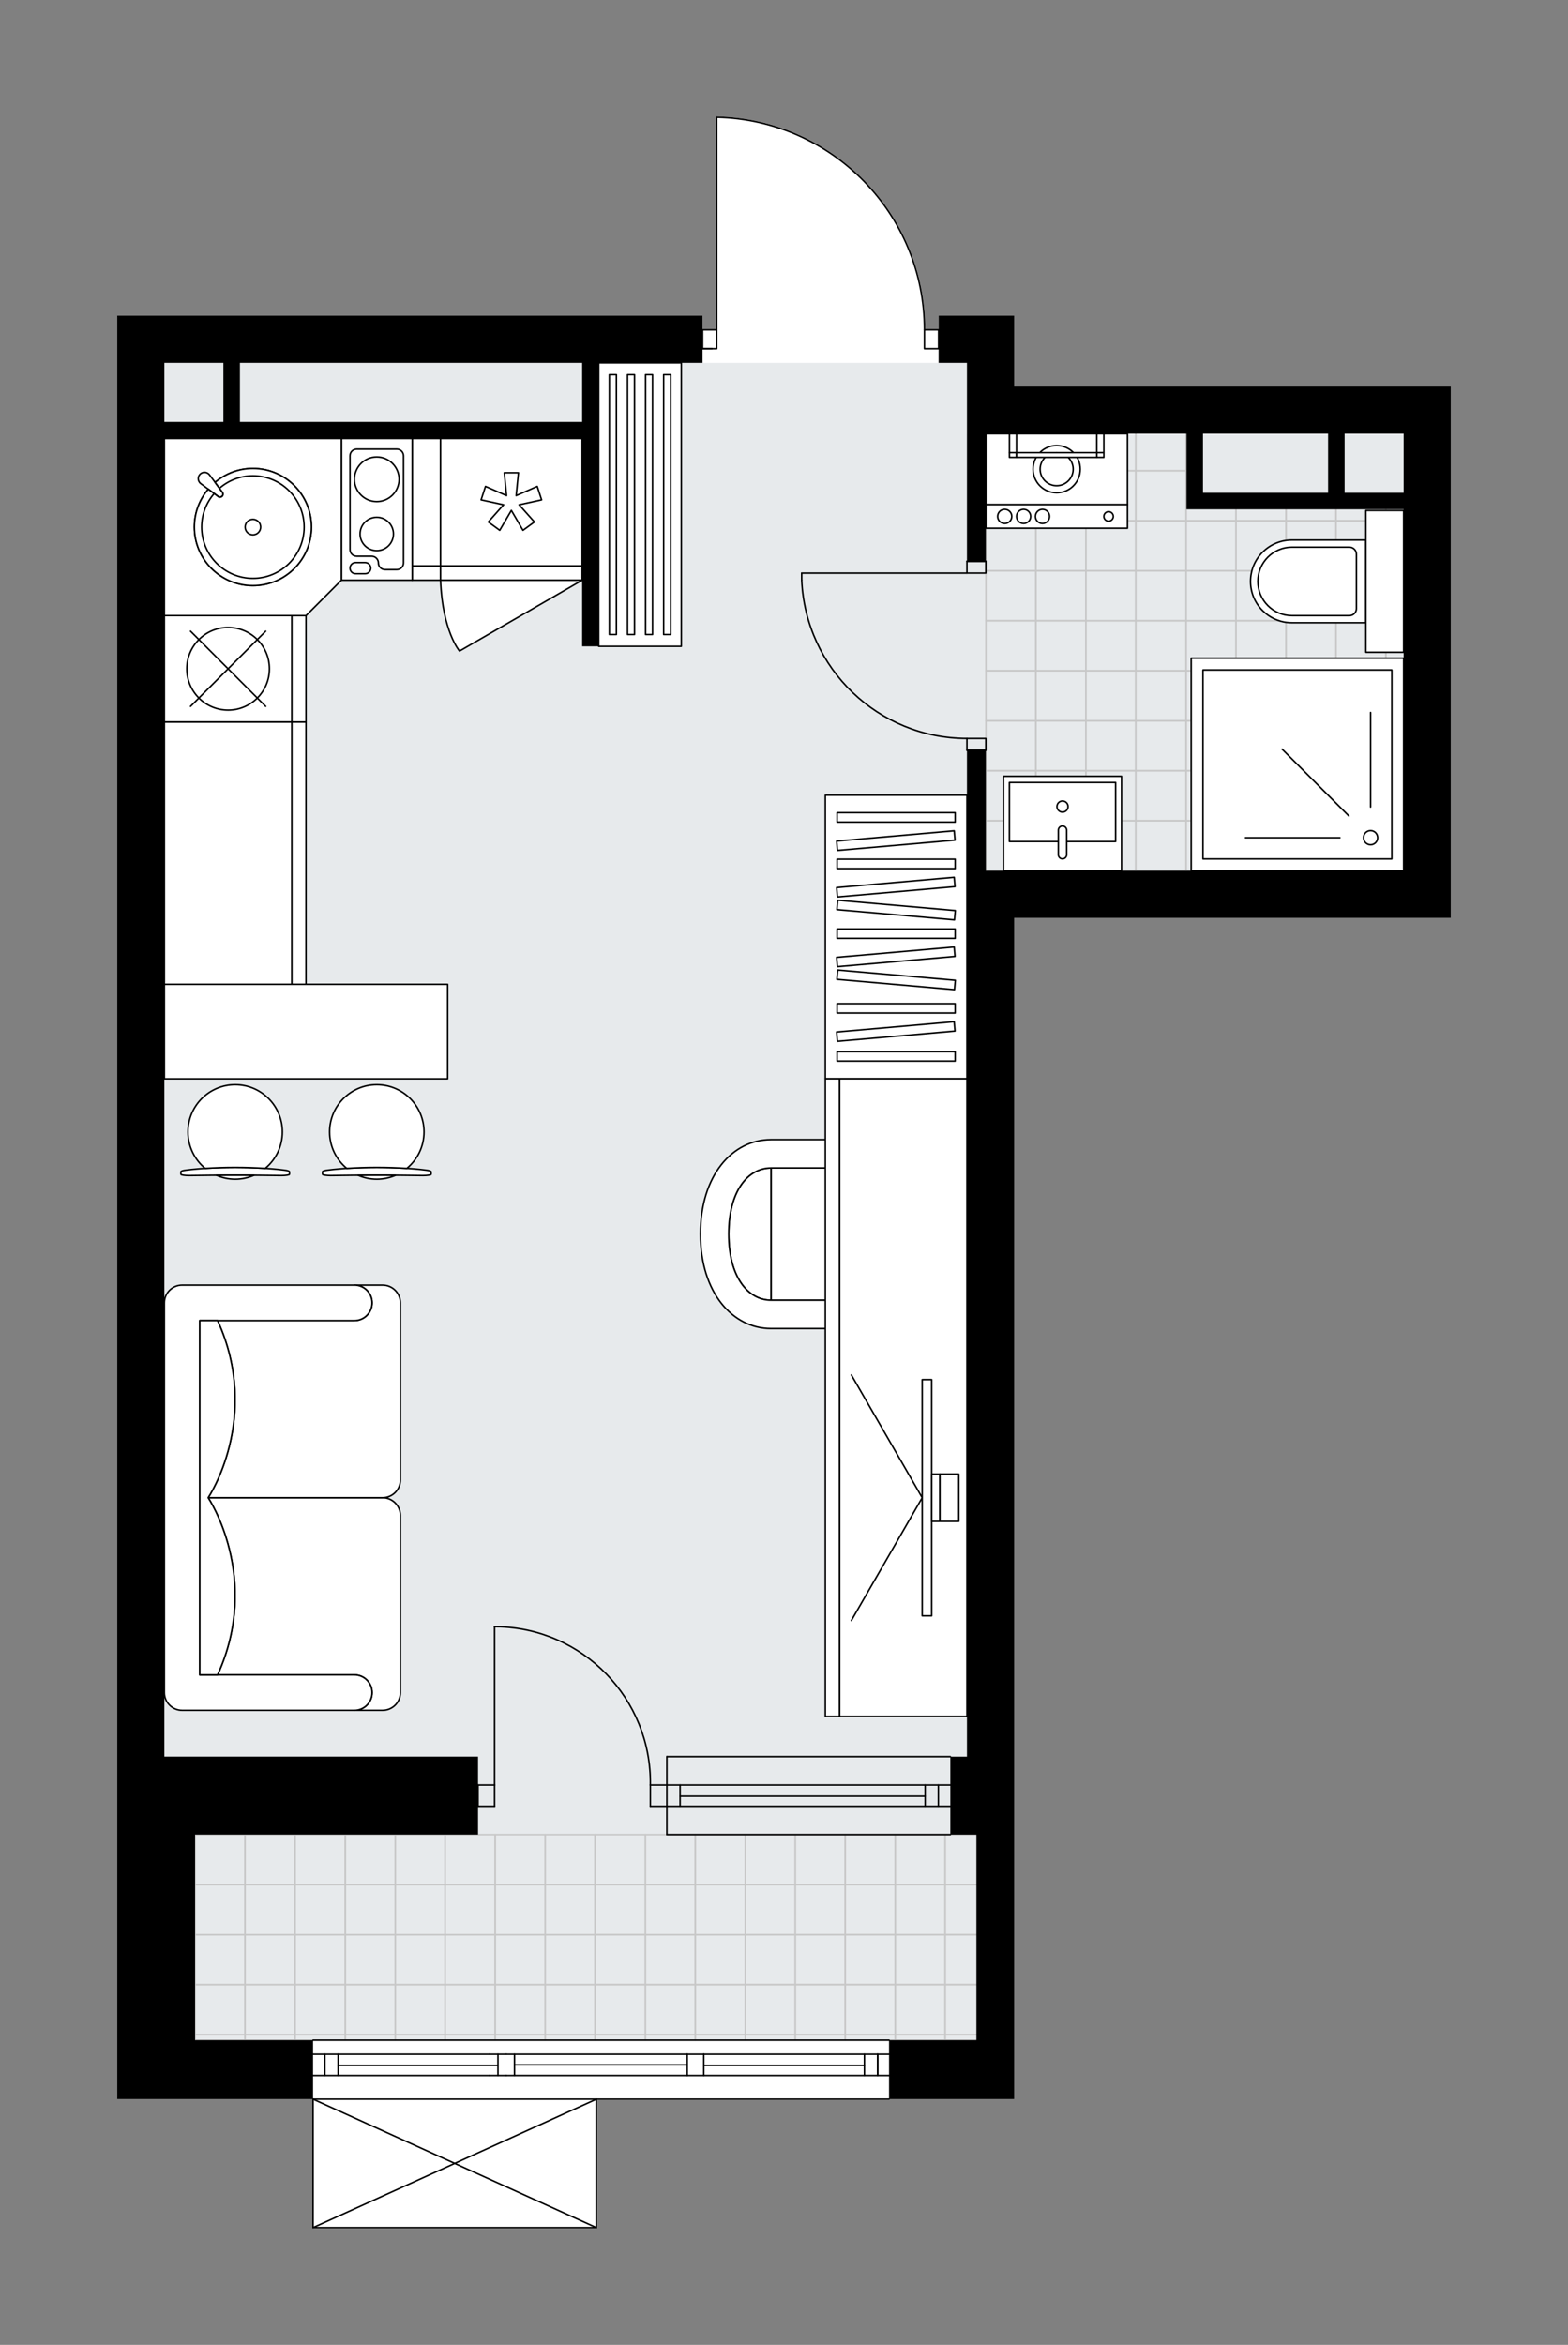 <svg xmlns="http://www.w3.org/2000/svg" height="2000px" id="Layer_1" style="enable-background:new 0 0 1338.4 2000;" version="1.1" viewBox="0 0 1338.4 2000" width="1338.4px" x="0px" y="0px" xml:space="preserve">
<rect x="0" y="0" width="1338.4" height="2000" fill="#808080" stroke="none"/>
<style type="text/css">
	.st0{fill:#FFFFFF;}
	.st1{fill:#E7EAEC;}
	.st2{fill:none;stroke:#C8C8C8;stroke-width:1.3;stroke-linecap:round;stroke-linejoin:round;stroke-miterlimit:10;}
	.st3{fill:none;stroke:#000000;stroke-width:1.3;stroke-linecap:round;stroke-linejoin:round;stroke-miterlimit:10;}
	.st4{fill:#FFFFFF;stroke:#000000;stroke-width:1.3;stroke-linecap:round;stroke-linejoin:round;stroke-miterlimit:10;}
	.st5{fill:none;stroke:#000000;stroke-width:1.3;stroke-linecap:round;stroke-linejoin:round;}
	.st6{fill:none;stroke:#000000;stroke-width:1.3;stroke-linecap:round;stroke-linejoin:round;stroke-dasharray:10.075,10.075;}
	.st7{fill:none;stroke:#000000;stroke-width:1.3;stroke-linecap:round;stroke-linejoin:round;stroke-dasharray:10.044,10.044;}
	.st8{fill:none;stroke:#000000;stroke-width:1.3;stroke-linecap:round;stroke-linejoin:round;stroke-dasharray:8.934,8.934;}
	.st9{font-family: 'Arial-BoldMT','Arial'; font-weight:bold;}
	.st10{font-size:105.605px;}
	.st11{font-size:89.358px;}
	.st12{font-family: 'ArialMT','Arial';}
	.st13{font-size:40px;}
</style>
<path class="st0" d="M1238.4,329.65V783h-40.3H865.65v715.28  v66.49v175.29v50.37H759.51v0c0,0.36-0.29,0.65-0.65,0.65H509.67V1900c0,0,0,0.01,0,0.01c0,0.04-0.01,0.07-0.02,0.11  c-0.01,0.05-0.01,0.1-0.03,0.15c0,0,0,0,0,0.01c0,0.01-0.01,0.01-0.01,0.01c-0.05,0.09-0.12,0.17-0.2,0.23  c-0.02,0.02-0.04,0.03-0.07,0.05c-0.09,0.05-0.19,0.09-0.31,0.09c0,0,0,0-0.01,0c0,0,0,0,0,0H267.24c0,0,0,0,0,0c0,0,0,0-0.01,0  c-0.11,0-0.21-0.04-0.31-0.09c-0.02-0.01-0.04-0.03-0.07-0.05c-0.08-0.06-0.16-0.14-0.2-0.23c0-0.01-0.01-0.01-0.01-0.01  c0,0,0,0,0-0.01c-0.02-0.05-0.02-0.1-0.03-0.15c-0.01-0.04-0.02-0.07-0.02-0.11c0,0,0-0.01,0-0.01v-109.57l0,0H166.49H100v-90.67  v-201.49V269.2h40.3h459.39v11.44c0,0,0,0,0,0h11.44V100c0,0,0-0.01,0-0.01c0,0,0,0,0,0c0-0.02,0.01-0.04,0.01-0.06  c0.04-0.32,0.3-0.57,0.64-0.57c0,0,0,0,0.01,0s0,0,0.01,0c47.84,1.06,92.61,20.49,126.06,54.7c33.3,34.05,51.71,78.99,51.87,126.6  h11.45V269.2h24.18h40.3v60.45h332.45H1238.4z" id="background" />
<g id="floor">
	<polygon class="st1" points="140.3,309.52 825.36,309.52 825.36,370.34 1198.11,370.34 1198.11,742.71 825.36,742.71    825.36,1564.78 833.42,1564.78 833.42,1740.07 166.5,1740.07 166.5,1599.03 140.3,1599.03  " />
	<g>
		<rect class="st2" height="42.65" width="42.65" x="678.81" y="1564.78" />
		<rect class="st2" height="42.65" width="42.65" x="721.45" y="1564.78" />
		<rect class="st2" height="42.65" width="42.65" x="678.81" y="1607.43" />
		<rect class="st2" height="42.65" width="42.65" x="721.46" y="1607.42" />
		<rect class="st2" height="42.65" width="42.65" x="678.81" y="1650.07" />
		<rect class="st2" height="42.65" width="42.65" x="721.46" y="1650.07" />
		<rect class="st2" height="42.65" width="42.65" x="678.81" y="1692.72" />
		<rect class="st2" height="42.65" width="42.65" x="721.46" y="1692.72" />
		<rect class="st2" height="42.65" width="42.65" x="764.1" y="1564.78" />
		<rect class="st2" height="42.65" width="42.65" x="806.75" y="1564.78" />
		<rect class="st2" height="42.65" width="42.65" x="764.1" y="1607.43" />
		<rect class="st2" height="42.65" width="42.65" x="806.75" y="1607.42" />
		<rect class="st2" height="42.65" width="42.65" x="764.1" y="1650.07" />
		<rect class="st2" height="42.65" width="42.65" x="806.75" y="1650.07" />
		<rect class="st2" height="42.65" width="42.65" x="764.1" y="1692.72" />
		<rect class="st2" height="42.65" width="42.65" x="806.75" y="1692.72" />
		<rect class="st2" height="42.65" width="42.65" x="422.65" y="1564.78" />
		<rect class="st2" height="42.65" width="42.65" x="465.3" y="1564.78" />
		<rect class="st2" height="42.65" width="42.65" x="422.65" y="1607.43" />
		<rect class="st2" height="42.65" width="42.65" x="465.3" y="1607.43" />
		<rect class="st2" height="42.65" width="42.65" x="422.65" y="1650.08" />
		<rect class="st2" height="42.65" width="42.65" x="465.3" y="1650.08" />
		<rect class="st2" height="42.65" width="42.65" x="550.86" y="1564.78" />
		<rect class="st2" height="42.65" width="42.65" x="593.51" y="1564.78" />
		<rect class="st2" height="42.65" width="42.65" x="636.16" y="1564.78" />
		<rect class="st2" height="42.65" width="42.65" x="550.86" y="1607.43" />
		<rect class="st2" height="42.65" width="42.65" x="593.51" y="1607.43" />
		<rect class="st2" height="42.65" width="42.65" x="636.16" y="1607.43" />
		<rect class="st2" height="42.65" width="42.65" x="550.86" y="1650.08" />
		<rect class="st2" height="42.65" width="42.65" x="593.51" y="1650.08" />
		<rect class="st2" height="42.65" width="42.65" x="636.16" y="1650.07" />
		
			<rect class="st2" height="42.65" transform="matrix(-1 2.252771e-05 -2.252771e-05 -1 1058.846 3172.198)" width="42.92" x="507.95" y="1564.78" />
		
			<rect class="st2" height="42.65" transform="matrix(-1 2.252771e-05 -2.252771e-05 -1 1058.849 3257.494)" width="42.92" x="507.95" y="1607.43" />
		
			<rect class="st2" height="42.65" transform="matrix(-1 2.252771e-05 -2.252771e-05 -1 1058.852 3342.79)" width="42.92" x="507.95" y="1650.08" />
		<rect class="st2" height="42.65" width="42.65" x="422.65" y="1692.73" />
		<rect class="st2" height="42.65" width="42.65" x="465.3" y="1692.73" />
		<rect class="st2" height="42.65" width="42.65" x="550.87" y="1692.72" />
		<rect class="st2" height="42.65" width="42.65" x="593.51" y="1692.72" />
		<rect class="st2" height="42.65" width="42.65" x="636.16" y="1692.72" />
		
			<rect class="st2" height="42.65" transform="matrix(-1 2.252771e-05 -2.252771e-05 -1 1058.854 3428.087)" width="42.92" x="507.95" y="1692.73" />
		<rect class="st2" height="42.65" width="42.65" x="166.5" y="1564.79" />
		<rect class="st2" height="42.65" width="42.65" x="209.14" y="1564.79" />
		<rect class="st2" height="42.65" width="42.65" x="166.5" y="1607.44" />
		<rect class="st2" height="42.65" width="42.65" x="209.15" y="1607.44" />
		<rect class="st2" height="42.65" width="42.65" x="166.5" y="1650.08" />
		<rect class="st2" height="42.65" width="42.65" x="209.15" y="1650.08" />
		<rect class="st2" height="42.65" width="42.65" x="294.71" y="1564.79" />
		<rect class="st2" height="42.65" width="42.65" x="337.36" y="1564.78" />
		<rect class="st2" height="42.65" width="42.65" x="380" y="1564.78" />
		<rect class="st2" height="42.65" width="42.65" x="294.71" y="1607.43" />
		<rect class="st2" height="42.65" width="42.65" x="337.36" y="1607.43" />
		<rect class="st2" height="42.65" width="42.65" x="380" y="1607.43" />
		<rect class="st2" height="42.65" width="42.65" x="294.71" y="1650.08" />
		<rect class="st2" height="42.65" width="42.65" x="337.36" y="1650.08" />
		<rect class="st2" height="42.65" width="42.65" x="380.01" y="1650.08" />
		
			<rect class="st2" height="42.65" transform="matrix(-1 2.252771e-05 -2.252771e-05 -1 546.536 3172.214)" width="42.92" x="251.79" y="1564.79" />
		
			<rect class="st2" height="42.65" transform="matrix(-1 2.252771e-05 -2.252771e-05 -1 546.538 3257.51)" width="42.92" x="251.79" y="1607.43" />
		
			<rect class="st2" height="42.65" transform="matrix(-1 2.252771e-05 -2.252771e-05 -1 546.541 3342.806)" width="42.92" x="251.79" y="1650.08" />
		<rect class="st2" height="42.65" width="42.65" x="166.5" y="1692.73" />
		<rect class="st2" height="42.65" width="42.65" x="209.15" y="1692.73" />
		<rect class="st2" height="42.65" width="42.65" x="294.71" y="1692.73" />
		<rect class="st2" height="42.65" width="42.65" x="337.36" y="1692.73" />
		<rect class="st2" height="42.65" width="42.65" x="380.01" y="1692.73" />
		
			<rect class="st2" height="42.65" transform="matrix(-1 2.252771e-05 -2.252771e-05 -1 546.544 3428.103)" width="42.92" x="251.79" y="1692.73" />
		<rect class="st2" height="4.69" width="42.65" x="678.81" y="1735.42" />
		<rect class="st2" height="4.69" width="42.65" x="721.46" y="1735.42" />
		<rect class="st2" height="4.69" width="42.65" x="764.1" y="1735.42" />
		<rect class="st2" height="4.69" width="42.65" x="806.75" y="1735.42" />
		<rect class="st2" height="4.69" width="42.65" x="422.65" y="1735.43" />
		<rect class="st2" height="4.69" width="42.65" x="465.3" y="1735.43" />
		<rect class="st2" height="4.69" width="42.65" x="550.87" y="1735.43" />
		<rect class="st2" height="4.69" width="42.65" x="593.51" y="1735.42" />
		<rect class="st2" height="4.69" width="42.65" x="636.16" y="1735.42" />
		
			<rect class="st2" height="4.69" transform="matrix(-1 1.882799e-05 -1.882799e-05 -1 1058.85 3475.535)" width="42.92" x="507.95" y="1735.43" />
		<rect class="st2" height="4.69" width="42.65" x="166.5" y="1735.43" />
		<rect class="st2" height="4.69" width="42.65" x="209.15" y="1735.43" />
		<rect class="st2" height="4.69" width="42.65" x="294.71" y="1735.43" />
		<rect class="st2" height="4.69" width="42.65" x="337.36" y="1735.43" />
		<rect class="st2" height="4.69" width="42.65" x="380.01" y="1735.43" />
		
			<rect class="st2" height="4.69" transform="matrix(-1 1.882798e-05 -1.882798e-05 -1 546.539 3475.55)" width="42.92" x="251.8" y="1735.43" />
	</g>
	<g>
		
			<rect class="st2" height="42.65" transform="matrix(-1 -2.376794e-05 2.376794e-05 -1 2152.749 1186.901)" width="42.65" x="1055.06" y="572.11" />
		
			<rect class="st2" height="42.65" transform="matrix(-1 -2.376795e-05 2.376795e-05 -1 2067.453 1186.898)" width="42.65" x="1012.41" y="572.11" />
		
			<rect class="st2" height="42.65" transform="matrix(-1 -2.376794e-05 2.376794e-05 -1 2152.746 1272.198)" width="42.65" x="1055.06" y="614.76" />
		
			<rect class="st2" height="42.65" transform="matrix(-1 -2.376795e-05 2.376795e-05 -1 2067.45 1272.195)" width="42.65" x="1012.41" y="614.76" />
		
			<rect class="st2" height="42.65" transform="matrix(-1 -2.376794e-05 2.376794e-05 -1 2152.743 1357.494)" width="42.65" x="1055.06" y="657.41" />
		
			<rect class="st2" height="42.65" transform="matrix(-1 -2.376794e-05 2.376794e-05 -1 2067.447 1357.491)" width="42.65" x="1012.41" y="657.41" />
		
			<rect class="st2" height="42.65" transform="matrix(-1 -2.376794e-05 2.376794e-05 -1 2152.74 1442.79)" width="42.65" x="1055.05" y="700.06" />
		
			<rect class="st2" height="42.65" transform="matrix(-1 -2.376794e-05 2.376794e-05 -1 2067.444 1442.787)" width="42.65" x="1012.41" y="700.06" />
		
			<rect class="st2" height="42.65" transform="matrix(-1 -2.376794e-05 2.376794e-05 -1 1896.326 1186.892)" width="42.65" x="926.85" y="572.11" />
		
			<rect class="st2" height="42.65" transform="matrix(-1 -2.376795e-05 2.376795e-05 -1 1811.03 1186.889)" width="42.65" x="884.2" y="572.11" />
		
			<rect class="st2" height="42.65" transform="matrix(-1 -2.376795e-05 2.376795e-05 -1 1725.733 1186.886)" width="42.65" x="841.55" y="572.11" />
		
			<rect class="st2" height="42.65" transform="matrix(-1 -2.376795e-05 2.376795e-05 -1 1896.323 1272.188)" width="42.65" x="926.84" y="614.76" />
		
			<rect class="st2" height="42.65" transform="matrix(-1 -2.376795e-05 2.376795e-05 -1 1811.026 1272.185)" width="42.65" x="884.2" y="614.76" />
		
			<rect class="st2" height="42.65" transform="matrix(-1 -2.376794e-05 2.376794e-05 -1 1725.73 1272.182)" width="42.65" x="841.55" y="614.76" />
		
			<rect class="st2" height="42.65" transform="matrix(-1 -2.376794e-05 2.376794e-05 -1 1896.32 1357.485)" width="42.65" x="926.84" y="657.41" />
		
			<rect class="st2" height="42.65" transform="matrix(-1 -2.376795e-05 2.376795e-05 -1 1811.023 1357.482)" width="42.65" x="884.2" y="657.41" />
		
			<rect class="st2" height="42.65" transform="matrix(-1 -2.376795e-05 2.376795e-05 -1 1725.727 1357.479)" width="42.65" x="841.55" y="657.41" />
		
			<rect class="st2" height="42.65" transform="matrix(-1 -2.376794e-05 2.376794e-05 -1 1896.316 1442.781)" width="42.65" x="926.84" y="700.06" />
		
			<rect class="st2" height="42.65" transform="matrix(-1 -2.376795e-05 2.376795e-05 -1 1811.02 1442.778)" width="42.65" x="884.19" y="700.05" />
		
			<rect class="st2" height="42.65" transform="matrix(-1 -2.376795e-05 2.376795e-05 -1 1725.724 1442.775)" width="42.65" x="841.55" y="700.05" />
		<rect class="st2" height="42.65" width="42.92" x="969.49" y="572.11" />
		<rect class="st2" height="42.65" width="42.92" x="969.49" y="614.76" />
		<rect class="st2" height="42.65" width="42.92" x="969.49" y="657.41" />
		<rect class="st2" height="42.65" width="42.92" x="969.49" y="700.06" />
		
			<rect class="st2" height="42.65" transform="matrix(-1 -2.376795e-05 2.376795e-05 -1 2152.758 931.013)" width="42.65" x="1055.06" y="444.17" />
		
			<rect class="st2" height="42.65" transform="matrix(-1 -2.376794e-05 2.376794e-05 -1 2067.462 931.01)" width="42.65" x="1012.41" y="444.17" />
		
			<rect class="st2" height="42.65" transform="matrix(-1 -2.376794e-05 2.376794e-05 -1 2152.755 1016.309)" width="42.65" x="1055.06" y="486.82" />
		
			<rect class="st2" height="42.65" transform="matrix(-1 -2.376794e-05 2.376794e-05 -1 2067.459 1016.306)" width="42.65" x="1012.41" y="486.82" />
		
			<rect class="st2" height="42.65" transform="matrix(-1 -2.376794e-05 2.376794e-05 -1 2152.752 1101.605)" width="42.65" x="1055.06" y="529.47" />
		
			<rect class="st2" height="42.65" transform="matrix(-1 -2.376794e-05 2.376794e-05 -1 2067.456 1101.602)" width="42.65" x="1012.41" y="529.46" />
		
			<rect class="st2" height="21.32" transform="matrix(-1 -2.336435e-05 2.336435e-05 -1 2152.761 867.041)" width="42.65" x="1055.06" y="422.85" />
		
			<rect class="st2" height="21.32" transform="matrix(-1 -2.336435e-05 2.336435e-05 -1 2067.465 867.038)" width="42.65" x="1012.41" y="422.84" />
		
			<rect class="st2" height="42.65" transform="matrix(-1 -2.376795e-05 2.376795e-05 -1 1896.335 931.004)" width="42.65" x="926.85" y="444.17" />
		
			<rect class="st2" height="42.65" transform="matrix(-1 -2.376795e-05 2.376795e-05 -1 1811.039 931.001)" width="42.65" x="884.2" y="444.17" />
		
			<rect class="st2" height="42.65" transform="matrix(-1 -2.376794e-05 2.376794e-05 -1 1725.742 930.998)" width="42.65" x="841.55" y="444.16" />
		
			<rect class="st2" height="42.65" transform="matrix(-1 -2.376794e-05 2.376794e-05 -1 1896.332 1016.3)" width="42.65" x="926.85" y="486.81" />
		
			<rect class="st2" height="42.65" transform="matrix(-1 -2.376795e-05 2.376795e-05 -1 1811.036 1016.297)" width="42.65" x="884.2" y="486.81" />
		
			<rect class="st2" height="42.65" transform="matrix(-1 -2.376795e-05 2.376795e-05 -1 1725.739 1016.294)" width="42.65" x="841.55" y="486.81" />
		
			<rect class="st2" height="42.65" transform="matrix(-1 -2.376794e-05 2.376794e-05 -1 1896.329 1101.596)" width="42.65" x="926.85" y="529.46" />
		
			<rect class="st2" height="42.65" transform="matrix(-1 -2.376795e-05 2.376795e-05 -1 1811.033 1101.593)" width="42.65" x="884.2" y="529.46" />
		
			<rect class="st2" height="42.65" transform="matrix(-1 -2.376795e-05 2.376795e-05 -1 1725.736 1101.59)" width="42.65" x="841.55" y="529.46" />
		<rect class="st2" height="42.65" width="42.92" x="969.5" y="444.17" />
		<rect class="st2" height="42.65" width="42.92" x="969.5" y="486.82" />
		<rect class="st2" height="42.65" width="42.92" x="969.49" y="529.46" />
		
			<rect class="st2" height="42.65" transform="matrix(-1 -2.376795e-05 2.376795e-05 -1 1896.341 760.412)" width="42.65" x="926.85" y="358.87" />
		
			<rect class="st2" height="42.65" transform="matrix(-1 -2.376795e-05 2.376795e-05 -1 1811.045 760.408)" width="42.65" x="884.2" y="358.87" />
		
			<rect class="st2" height="42.65" transform="matrix(-1 -2.376794e-05 2.376794e-05 -1 1725.748 760.405)" width="42.65" x="841.55" y="358.87" />
		
			<rect class="st2" height="42.65" transform="matrix(-1 -2.376795e-05 2.376795e-05 -1 1896.338 845.708)" width="42.65" x="926.85" y="401.52" />
		
			<rect class="st2" height="42.65" transform="matrix(-1 -2.376795e-05 2.376795e-05 -1 1811.042 845.705)" width="42.65" x="884.2" y="401.52" />
		
			<rect class="st2" height="42.65" transform="matrix(-1 -2.376794e-05 2.376794e-05 -1 1725.745 845.702)" width="42.65" x="841.55" y="401.52" />
		<rect class="st2" height="42.65" width="42.92" x="969.5" y="358.87" />
		<rect class="st2" height="42.65" width="42.92" x="969.5" y="401.52" />
		
			<rect class="st2" height="42.65" transform="matrix(-1 -2.382022e-05 2.382022e-05 -1 2399.214 1186.909)" width="33.23" x="1183" y="572.12" />
		
			<rect class="st2" height="42.65" transform="matrix(-1 -2.376794e-05 2.376794e-05 -1 2323.34 1186.907)" width="42.65" x="1140.35" y="572.12" />
		
			<rect class="st2" height="42.65" transform="matrix(-1 -2.376795e-05 2.376795e-05 -1 2238.044 1186.903)" width="42.65" x="1097.7" y="572.11" />
		
			<rect class="st2" height="42.65" transform="matrix(-1 -2.382021e-05 2.382021e-05 -1 2399.211 1272.205)" width="33.23" x="1183" y="614.76" />
		
			<rect class="st2" height="42.65" transform="matrix(-1 -2.376795e-05 2.376795e-05 -1 2323.337 1272.203)" width="42.65" x="1140.35" y="614.76" />
		
			<rect class="st2" height="42.65" transform="matrix(-1 -2.376794e-05 2.376794e-05 -1 2238.041 1272.2)" width="42.65" x="1097.7" y="614.76" />
		
			<rect class="st2" height="42.65" transform="matrix(-1 -2.382021e-05 2.382021e-05 -1 2399.207 1357.502)" width="33.23" x="1183" y="657.41" />
		
			<rect class="st2" height="42.65" transform="matrix(-1 -2.376795e-05 2.376795e-05 -1 2323.334 1357.499)" width="42.65" x="1140.35" y="657.41" />
		
			<rect class="st2" height="42.65" transform="matrix(-1 -2.376795e-05 2.376795e-05 -1 2238.038 1357.496)" width="42.65" x="1097.7" y="657.41" />
		
			<rect class="st2" height="42.65" transform="matrix(-1 -2.382021e-05 2.382021e-05 -1 2399.205 1442.798)" width="33.23" x="1183" y="700.06" />
		
			<rect class="st2" height="42.65" transform="matrix(-1 -2.376795e-05 2.376795e-05 -1 2323.331 1442.795)" width="42.65" x="1140.35" y="700.06" />
		
			<rect class="st2" height="42.65" transform="matrix(-1 -2.376795e-05 2.376795e-05 -1 2238.035 1442.792)" width="42.65" x="1097.7" y="700.06" />
		
			<rect class="st2" height="42.65" transform="matrix(-1 -2.382022e-05 2.382022e-05 -1 2399.223 931.021)" width="33.23" x="1183" y="444.17" />
		
			<rect class="st2" height="42.65" transform="matrix(-1 -2.376794e-05 2.376794e-05 -1 2323.349 931.018)" width="42.65" x="1140.36" y="444.17" />
		
			<rect class="st2" height="42.65" transform="matrix(-1 -2.376794e-05 2.376794e-05 -1 2238.053 931.015)" width="42.65" x="1097.71" y="444.17" />
		
			<rect class="st2" height="42.65" transform="matrix(-1 -2.382021e-05 2.382021e-05 -1 2399.22 1016.317)" width="33.23" x="1183" y="486.82" />
		
			<rect class="st2" height="42.65" transform="matrix(-1 -2.376795e-05 2.376795e-05 -1 2323.346 1016.314)" width="42.65" x="1140.36" y="486.82" />
		
			<rect class="st2" height="42.65" transform="matrix(-1 -2.376795e-05 2.376795e-05 -1 2238.05 1016.311)" width="42.65" x="1097.71" y="486.82" />
		
			<rect class="st2" height="42.65" transform="matrix(-1 -2.382021e-05 2.382021e-05 -1 2399.217 1101.613)" width="33.23" x="1183" y="529.47" />
		
			<rect class="st2" height="42.65" transform="matrix(-1 -2.376795e-05 2.376795e-05 -1 2323.343 1101.61)" width="42.65" x="1140.35" y="529.47" />
		
			<rect class="st2" height="42.65" transform="matrix(-1 -2.376795e-05 2.376795e-05 -1 2238.047 1101.607)" width="42.65" x="1097.71" y="529.47" />
		
			<rect class="st2" height="21.32" transform="matrix(-1 -2.339048e-05 2.339048e-05 -1 2399.225 867.049)" width="33.23" x="1183" y="422.85" />
		
			<rect class="st2" height="21.32" transform="matrix(-1 -2.336435e-05 2.336435e-05 -1 2323.352 867.046)" width="42.65" x="1140.36" y="422.85" />
		
			<rect class="st2" height="21.32" transform="matrix(-1 -2.336435e-05 2.336435e-05 -1 2238.055 867.043)" width="42.65" x="1097.71" y="422.85" />
	</g>
	<g id="LWPOLYLINE_00000031168277016400345500000015953061112242582428_">
		<rect class="st3" height="10.07" width="16.12" x="825.35" y="478.75" />
	</g>
	<g id="LWPOLYLINE_00000114065832134504440790000016968157003718677133_">
		<rect class="st3" height="10.07" width="16.12" x="825.35" y="629.87" />
	</g>
	<g id="LINE_00000096060182145806403060000008750145188756113824_">
		<line class="st3" x1="825.35" x2="841.47" y1="478.75" y2="478.75" />
	</g>
	<g id="LINE_00000144335712650839724730000002002956193399660166_">
		<line class="st3" x1="825.35" x2="841.47" y1="639.94" y2="639.94" />
	</g>
	<g id="LINE_00000065795014082185621360000004740223817025583258_">
		<line class="st3" x1="825.35" x2="684.31" y1="488.83" y2="488.83" />
	</g>
	<g id="ARC_00000137831256773976547220000011416684476924666499_">
		<path class="st3" d="M825.35,629.87c-75.55-0.05-137.68-59.52-141.04-135" />
	</g>
	<g id="LINE_00000010269721677560527150000002529578328920836523_">
		<line class="st3" x1="684.31" x2="684.31" y1="488.83" y2="494.87" />
	</g>
	<g id="ARC_00000018236979893985396360000007422563186693911983_">
		<path class="st3" d="M789.09,281.29c0-98.58-78.75-179.1-177.31-181.29" />
	</g>
	<g id="LINE_00000147932128770971510730000004352457733560073104_">
		<line class="st3" x1="607.75" x2="599.69" y1="297.41" y2="297.41" />
	</g>
	<g id="LINE_00000087394154069042639430000006688206506948173186_">
		<line class="st3" x1="611.78" x2="611.78" y1="281.29" y2="100" />
	</g>
	<g id="LWPOLYLINE_00000096040485980684103870000005591827389867780748_">
		<rect class="st3" height="16.12" width="12.09" x="789.09" y="281.29" />
	</g>
	<g id="LWPOLYLINE_00000038405004306094671520000011365013234821780354_">
		<rect class="st3" height="16.12" width="12.09" x="599.69" y="281.29" />
	</g>
	<g id="ARC_00000098931855902160867030000011160237274346616505_">
		<path class="st3" d="M422.14,1387.46c0.66,0,1.32,0.01,1.98,0.01c73.45,1.1,132.1,61.53,131,134.98" />
	</g>
	<g id="LINE_00000015341565262243215840000011056234616939177144_">
		<line class="st3" x1="422.14" x2="422.14" y1="1522.45" y2="1387.46" />
	</g>
	<g id="LINE_00000141453991919423324270000003883925855024918704_">
		<line class="st3" x1="569.23" x2="555.13" y1="1522.45" y2="1522.45" />
	</g>
	<g id="LINE_00000103245627232291865200000002054453494577265838_">
		<line class="st3" x1="555.13" x2="555.13" y1="1522.45" y2="1540.59" />
	</g>
	<g id="LINE_00000127039620341320741270000012367016054538608271_">
		<line class="st3" x1="555.13" x2="569.23" y1="1540.59" y2="1540.59" />
	</g>
	<g id="LINE_00000129178492815866771080000000261630935111021495_">
		<line class="st3" x1="408.04" x2="422.14" y1="1540.59" y2="1540.59" />
	</g>
	<g id="LINE_00000076602495641501027570000013884742589773857446_">
		<line class="st3" x1="422.14" x2="422.14" y1="1540.59" y2="1522.45" />
	</g>
	<g id="LINE_00000172428398949942762490000005676388818509349052_">
		<line class="st3" x1="422.14" x2="408.04" y1="1522.45" y2="1522.45" />
	</g>
	<g id="LINE_00000130613911912871343520000008086726114687568041_">
		<line class="st3" x1="408.04" x2="408.04" y1="1540.59" y2="1522.45" />
	</g>
	<g id="LINE_00000015322793486749996670000015852743212524970427_">
		<line class="st3" x1="569.23" x2="811.18" y1="1522.45" y2="1522.45" />
	</g>
	<g id="LINE_00000115477244592402346920000009176850242425825951_">
		<line class="st3" x1="569.23" x2="811.18" y1="1540.59" y2="1540.59" />
	</g>
	<g id="LINE_00000024701915143362433230000017356955780111562909_">
		<line class="st3" x1="580.51" x2="789.68" y1="1532.02" y2="1532.02" />
	</g>
	<g id="LINE_00000046311130070698688630000014910818066647251897_">
		<line class="st3" x1="800.96" x2="800.96" y1="1522.45" y2="1540.59" />
	</g>
	<g id="LINE_00000141419925983054333740000009833145262969905844_">
		<line class="st3" x1="580.51" x2="580.51" y1="1522.45" y2="1540.59" />
	</g>
	<g id="LINE_00000078735817370523193690000003366079793727368637_">
		<line class="st3" x1="569.23" x2="811.18" y1="1498.28" y2="1498.28" />
	</g>
	<g id="LINE_00000042719443179197168260000003542932961580250509_">
		<line class="st3" x1="811.18" x2="569.23" y1="1564.77" y2="1564.77" />
	</g>
	<g id="LINE_00000111885803566524248980000003058552343160288659_">
		<line class="st3" x1="789.68" x2="789.68" y1="1522.44" y2="1540.57" />
	</g>
	<g id="LINE_00000173857272401250327070000009573095438024620178_">
		<line class="st3" x1="569.23" x2="569.23" y1="1498.28" y2="1564.77" />
	</g>
	<g id="LINE_00000117677951514899821070000012808467947599812230_">
		<line class="st3" x1="758.86" x2="267.23" y1="1790.43" y2="1790.43" />
	</g>
	<g id="LINE_00000078007460734451297440000011096546158000564374_">
		<line class="st3" x1="749.15" x2="749.15" y1="1770.22" y2="1752.08" />
	</g>
	<g id="LINE_00000033328617593980882080000009733855010744476557_">
		<line class="st3" x1="277.31" x2="277.31" y1="1770.22" y2="1752.08" />
	</g>
	<g id="LINE_00000107582182648343082790000006197717609857642633_">
		<line class="st3" x1="600.7" x2="737.86" y1="1761.65" y2="1761.65" />
	</g>
	<g id="LINE_00000042730994568273385350000009123710681484139674_">
		<line class="st3" x1="288.59" x2="425.06" y1="1761.65" y2="1761.65" />
	</g>
	<g id="LINE_00000111179376672978731770000002148476859403309480_">
		<line class="st3" x1="288.59" x2="288.59" y1="1752.08" y2="1770.22" />
	</g>
	<g id="LINE_00000117635942876488522640000009932296010085859223_">
		<line class="st3" x1="749.15" x2="749.15" y1="1770.22" y2="1752.08" />
	</g>
	<g id="LINE_00000094588107068806352550000014418025218919197084_">
		<line class="st3" x1="737.86" x2="737.86" y1="1752.08" y2="1770.22" />
	</g>
	<g id="LINE_00000095297162171234713980000008878603003050680459_">
		<line class="st3" x1="586.59" x2="586.59" y1="1770.22" y2="1752.08" />
	</g>
	<g id="LINE_00000096037297789978219940000010015517725572997253_">
		<line class="st3" x1="586.59" x2="600.7" y1="1752.08" y2="1752.08" />
	</g>
	<g id="LINE_00000083090605318454010840000008220031253856388793_">
		<line class="st3" x1="600.7" x2="600.7" y1="1752.08" y2="1770.22" />
	</g>
	<g id="LINE_00000142854877816808672610000010335232275040029852_">
		<line class="st3" x1="600.7" x2="586.59" y1="1770.22" y2="1770.22" />
	</g>
	<g id="LINE_00000073715359256958842500000006889140742034943417_">
		<line class="st3" x1="267.23" x2="758.86" y1="1740.06" y2="1740.06" />
	</g>
	<g id="LINE_00000094618475275203048620000003017882260143752597_">
		<line class="st3" x1="425.06" x2="425.06" y1="1770.22" y2="1752.08" />
	</g>
	<g id="LINE_00000040546001416225391920000014783319144749133955_">
		<line class="st3" x1="418.01" x2="432.12" y1="1752.08" y2="1752.08" />
	</g>
	<g id="LINE_00000094593555188332946320000003648815650746523309_">
		<line class="st3" x1="439.17" x2="439.17" y1="1752.08" y2="1770.22" />
	</g>
	<g id="LINE_00000126309423710167971490000004733948062444579485_">
		<line class="st3" x1="432.12" x2="418.01" y1="1770.22" y2="1770.22" />
	</g>
	<g id="LINE_00000159453814921855683980000014928706876377049258_">
		<line class="st3" x1="439.17" x2="586.59" y1="1761.15" y2="1761.15" />
	</g>
	<g id="LWPOLYLINE_00000182485939462985646350000009770665317371729811_">
		<line class="st3" x1="418.01" x2="267.23" y1="1770.22" y2="1770.22" />
	</g>
	<g id="LWPOLYLINE_00000072999952190230286960000000252237553458879617_">
		<line class="st3" x1="432.12" x2="586.59" y1="1770.22" y2="1770.22" />
	</g>
	<g id="LWPOLYLINE_00000173153226289590917720000000284830100741462702_">
		<line class="st3" x1="600.7" x2="758.86" y1="1770.22" y2="1770.22" />
	</g>
	<g id="LWPOLYLINE_00000111906032083356385080000011530859355236589488_">
		<line class="st3" x1="418.01" x2="267.23" y1="1752.08" y2="1752.08" />
	</g>
	<g id="LWPOLYLINE_00000013161750028906032990000010996303027931180960_">
		<line class="st3" x1="432.12" x2="586.59" y1="1752.08" y2="1752.08" />
	</g>
	<g id="LWPOLYLINE_00000067206414364684381220000003652511120337130936_">
		<line class="st3" x1="600.7" x2="758.86" y1="1752.08" y2="1752.08" />
	</g>
	<g id="LINE_00000149350719765276984740000012392676745329463959_">
		<line class="st3" x1="509.02" x2="267.23" y1="1900" y2="1900" />
	</g>
	<g id="LINE_00000181809946285744965420000007711467183868267686_">
		<line class="st3" x1="267.23" x2="267.23" y1="1900" y2="1790.43" />
	</g>
	<g id="LINE_00000065032926437867504360000000144888778830071970_">
		<line class="st3" x1="509.02" x2="509.02" y1="1790.43" y2="1900" />
	</g>
	<g id="LWPOLYLINE_00000039817495902625621840000001950888384490593431_">
		<line class="st3" x1="267.23" x2="509.02" y1="1790.43" y2="1900" />
	</g>
	<g id="LWPOLYLINE_00000165939916780128325070000008898084499210190223_">
		<line class="st3" x1="509.02" x2="267.23" y1="1790.43" y2="1900" />
	</g>
	<path d="M865.65,329.65V269.2h-40.3h-24.18v40.3h24.18v20.15v40.3v108.8h16.12v-108.8h171.26v64.48h14.1h106.79h14.1h50.37V742.7   H841.47V639.94h-16.12V742.7V783v715.28h-14.17v66.49h22.23v175.29h-74.55v50.37h106.79v-50.37v-175.29v-66.49V783h332.45h40.3   V329.65h-40.3H865.65z M1133.63,420.32h-106.79v-50.37h106.79V420.32z M1198.1,420.32h-50.37v-50.37h50.37V420.32z" />
	<path d="M100,269.2v1229.07v201.49v90.67h66.49h100.74v-50.37H166.49v-40.3v-135h241.55v-66.49H166.49H140.3V373.98h50.37h14.1   h292.16v177.31h14.1V309.5h88.65v-40.3H140.3H100z M496.93,309.5v50.37H204.77V309.5H496.93z M190.67,309.5v50.37H140.3V309.5   H190.67z" />
</g>
<g id="mebel">
	<g>
		<rect class="st4" height="108.8" width="24.18" x="351.86" y="373.98" />
		<rect class="st4" height="12.09" width="24.18" x="351.86" y="482.78" />
	</g>
	<g>
		
			<rect class="st4" height="108.8" transform="matrix(1.098128e-11 -1 1 1.098128e-11 -532.957 922.359)" width="223.79" x="82.81" y="673.26" />
		
			<rect class="st4" height="12.09" transform="matrix(1.098128e-11 -1 1 1.098128e-11 -472.511 982.806)" width="223.79" x="143.25" y="721.61" />
	</g>
	<g>
		<g>
			<g>
				<path class="st4" d="M758.96,1011.26v82.66c0,8.32-6.74,15.06-15.06,15.06h-85.78V996.19h85.78      C752.21,996.19,758.96,1002.94,758.96,1011.26z" />
				<path class="st4" d="M658.11,1108.98c-19.57,0-36.11-19.69-36.11-56.42c0-36.72,16.33-56.37,36.11-56.37V1108.98z" />
				<path class="st4" d="M658.11,972.01c-33,0-60.24,30.47-60.24,80.55c0,50.08,27.59,80.59,60.24,80.59h85.74v-24.18h-85.74      c-19.57,0-36.11-19.69-36.11-56.42c0-36.72,16.33-56.37,36.11-56.37h85.74v-24.18H658.11z" />
			</g>
		</g>
		<g>
			
				<rect class="st4" height="108.8" transform="matrix(3.000114e-10 1 -1 3.000114e-10 1962.957 421.053)" width="544.01" x="498.94" y="1137.6" />
			
				<rect class="st4" height="12.09" transform="matrix(1.603240e-10 1 -1 1.603240e-10 1902.511 481.499)" width="544.01" x="438.5" y="1185.96" />
		</g>
		<g>
			<g>
				<g id="LINE_00000102509118418654414620000006544267020234118065_">
					<line class="st4" x1="787.17" x2="726.72" y1="1277.45" y2="1172.76" />
				</g>
				<g id="LINE_00000081618019982995877960000012503533655176308379_">
					<line class="st4" x1="787.17" x2="726.72" y1="1277.45" y2="1382.15" />
				</g>
			</g>
			<rect class="st4" height="201.49" width="8.06" x="787.17" y="1176.71" />
			
				<rect class="st4" height="40.3" transform="matrix(-1 1.828776e-10 -1.828776e-10 -1 1597.504 2554.907)" width="7.05" x="795.23" y="1257.3" />
			<rect class="st4" height="40.3" width="16.12" x="802.28" y="1257.3" />
		</g>
	</g>
	<g>
		<rect class="st4" height="241.78" width="120.89" x="704.46" y="678.21" />
		<g>
			<rect class="st4" height="8.01" width="100.74" x="714.54" y="693.16" />
			<rect class="st4" height="8.01" width="100.74" x="714.54" y="732.83" />
			<rect class="st4" height="8.01" width="100.74" x="714.54" y="792.34" />
			
				<rect class="st4" height="8.01" transform="matrix(0.996 0.087 -0.087 0.996 70.588 -63.711)" width="100.74" x="714.54" y="772.5" />
			
				<rect class="st4" height="8.01" transform="matrix(0.996 -0.087 0.087 0.996 -59.58 69.394)" width="100.74" x="714.54" y="713" />
			
				<rect class="st4" height="8.01" transform="matrix(0.996 -0.087 0.087 0.996 -63.037 69.545)" width="100.74" x="714.54" y="752.67" />
			
				<rect class="st4" height="8.01" transform="matrix(0.996 0.087 -0.087 0.996 75.774 -63.485)" width="100.74" x="714.54" y="832.01" />
			
				<rect class="st4" height="8.01" transform="matrix(0.996 -0.087 0.087 0.996 -68.224 69.772)" width="100.74" x="714.54" y="812.17" />
			<rect class="st4" height="8.01" width="100.74" x="714.54" y="856.04" />
			<rect class="st4" height="8.01" width="100.74" x="714.54" y="897.04" />
			
				<rect class="st4" height="8.01" transform="matrix(0.996 -0.087 0.087 0.996 -73.775 70.014)" width="100.74" x="714.54" y="875.87" />
		</g>
	</g>
	<g>
		<rect class="st4" height="241.78" width="70.52" x="511.03" y="309.5" />
		
			<rect class="st4" height="221.63" transform="matrix(-1 -1.224647e-16 1.224647e-16 -1 1046.245 860.786)" width="5.98" x="520.13" y="319.58" />
		
			<rect class="st4" height="221.63" transform="matrix(-1 -1.224647e-16 1.224647e-16 -1 1077.241 860.786)" width="5.98" x="535.63" y="319.58" />
		
			<rect class="st4" height="221.63" transform="matrix(-1 -1.224647e-16 1.224647e-16 -1 1108.034 860.786)" width="5.98" x="551.03" y="319.58" />
		
			<rect class="st4" height="221.63" transform="matrix(-1 -1.224647e-16 1.224647e-16 -1 1138.929 860.786)" width="5.98" x="566.47" y="319.58" />
	</g>
	<g>
		<path class="st4" d="M302.5,1428.56L302.5,1428.56c8.35,0,15.11,6.77,15.11,15.11v0c0,8.35-6.77,15.11-15.11,15.11h0h24.12    c8.38,0,15.17-6.79,15.17-15.17v-150.99c0-8.35-6.83-15.18-15.18-15.18l-148.94,0c0,0,45.84,68.15,8.03,151.11H302.5z" />
		<path class="st4" d="M302.5,1126.33L302.5,1126.33c8.35,0,15.11-6.77,15.11-15.11l0,0c0-8.35-6.77-15.11-15.11-15.11h0h24.12    c8.38,0,15.17,6.79,15.17,15.17v150.99c0,8.35-6.83,15.18-15.18,15.18l-148.94,0c0,0,45.84-68.15,8.03-151.11H302.5z" />
		<path class="st4" d="M155.41,1458.78H302.5c8.35,0,15.11-6.77,15.11-15.11v0c0-8.35-6.77-15.11-15.11-15.11H170.52v-302.23H302.5    c8.35,0,15.11-6.77,15.11-15.11l0,0c0-8.35-6.77-15.11-15.11-15.11H155.41c-8.35,0-15.11,6.77-15.11,15.11v332.45    C140.3,1451.98,147.1,1458.78,155.41,1458.78z" />
		<path class="st4" d="M185.7,1126.33c37.81,82.97-8.03,151.11-8.03,151.11v0.01c0,0,45.84,68.15,8.03,151.11h-15.18v-302.23    L185.7,1126.33z" />
	</g>
	<g>
		<g>
			<g id="LINE_00000132055465177664973860000004729843268553358763_">
				<path class="st4" d="M279.75,998.01c24.39-3.06,59.4-3.06,83.79,0c2.82,0.35,4.45,0.88,4.45,1.44v0.14v1.99      c0,0.6-3.16,1.09-7.05,1.09c-26.12-0.41-52.46-0.41-78.58,0c-3.89,0-7.05-0.49-7.05-1.09v-1.99v-0.14      C275.3,998.89,276.93,998.36,279.75,998.01z" />
			</g>
			<g>
				<path class="st4" d="M305.69,1002.48c4.89,2.11,10.28,3.29,15.95,3.29s11.06-1.18,15.95-3.29      C326.95,1002.41,316.33,1002.41,305.69,1002.48z" />
				<path class="st4" d="M295.97,996.54c16.43-1.07,34.9-1.07,51.33,0c8.94-7.39,14.63-18.56,14.63-31.07      c0-22.26-18.04-40.3-40.3-40.3c-22.26,0-40.3,18.04-40.3,40.3C281.34,977.98,287.04,989.15,295.97,996.54z" />
			</g>
		</g>
		<g>
			<g id="LINE_00000055697287392621432460000001949385786317168296_">
				<path class="st4" d="M158.85,998.01c24.39-3.06,59.4-3.06,83.79,0c2.82,0.35,4.45,0.88,4.45,1.44v0.14v1.99      c0,0.6-3.16,1.09-7.05,1.09c-26.12-0.41-52.46-0.41-78.58,0c-3.89,0-7.05-0.49-7.05-1.09v-1.99v-0.14      C154.4,998.89,156.04,998.36,158.85,998.01z" />
			</g>
			<g>
				<path class="st4" d="M184.8,1002.48c4.89,2.11,10.28,3.29,15.95,3.29s11.06-1.18,15.95-3.29      C206.05,1002.41,195.44,1002.41,184.8,1002.48z" />
				<path class="st4" d="M175.08,996.54c16.43-1.07,34.9-1.07,51.33,0c8.94-7.39,14.63-18.56,14.63-31.07      c0-22.26-18.04-40.3-40.3-40.3c-22.26,0-40.3,18.04-40.3,40.3C160.45,977.98,166.14,989.15,175.08,996.54z" />
			</g>
		</g>
		
			<rect class="st4" height="80.59" transform="matrix(-1 -8.970837e-11 8.970837e-11 -1 522.384 1759.692)" width="241.78" x="140.3" y="839.55" />
	</g>
	<g>
		<path class="st4" d="M1067.4,495.88L1067.4,495.88c0,19.47,15.79,35.26,35.26,35.26h63.2v-70.52h-63.2    C1083.19,460.62,1067.4,476.4,1067.4,495.88z" />
		
			<rect class="st4" height="32.24" transform="matrix(-4.434136e-11 -1 1 -4.434136e-11 686.107 1677.863)" width="120.89" x="1121.54" y="479.76" />
		<path class="st4" d="M1073.66,495.88L1073.66,495.88c0,16.14,13.08,29.22,29.22,29.22h48.89c3.34,0,6.04-2.71,6.04-6.04v-46.34    c0-3.34-2.71-6.04-6.04-6.04h-48.89C1086.74,466.66,1073.66,479.74,1073.66,495.88z" />
	</g>
	<g>
		<g>
			<rect class="st4" height="60.45" width="120.89" x="841.47" y="369.95" />
			<rect class="st4" height="20.15" width="120.89" x="841.47" y="430.39" />
			<g id="CIRCLE_00000096038172325728109440000007726008771389445792_">
				<circle class="st4" cx="901.92" cy="400.17" r="20.15" />
			</g>
			<g id="CIRCLE_00000039820589861628031820000011247934430111190969_">
				<circle class="st4" cx="901.92" cy="400.17" r="14.1" />
			</g>
			<g id="CIRCLE_00000136378800206788319740000004776351114714769327_">
				<circle class="st4" cx="946.25" cy="440.47" r="4.03" />
			</g>
			<g id="CIRCLE_00000148626372429782648890000010485450431089998991_">
				<circle class="st4" cx="889.83" cy="440.47" r="6.04" />
			</g>
			<g id="CIRCLE_00000106130917121449525620000002682054371830208663_">
				<circle class="st4" cx="873.71" cy="440.47" r="6.04" />
			</g>
			<g id="CIRCLE_00000165951151208899198340000009349517665889938845_">
				<circle class="st4" cx="857.59" cy="440.47" r="6.04" />
			</g>
		</g>
		<g>
			<rect class="st4" height="16.12" width="6.04" x="861.62" y="369.95" />
			<rect class="st4" height="4.03" width="6.04" x="861.62" y="386.07" />
			<rect class="st4" height="16.12" width="6.04" x="936.17" y="369.95" />
			<rect class="st4" height="4.03" width="6.04" x="936.17" y="386.07" />
			
				<rect class="st4" height="4.03" transform="matrix(-1 -1.224647e-16 1.224647e-16 -1 1803.836 776.163)" width="68.51" x="867.67" y="386.07" />
		</g>
	</g>
	<g>
		<rect class="st4" height="181.34" width="181.34" x="1016.77" y="561.36" />
		<rect class="st4" height="161.19" width="161.19" x="1026.84" y="571.43" />
		<circle class="st4" cx="1169.9" cy="714.49" r="6.04" />
		<line class="st4" x1="1143.7" x2="1063.11" y1="714.49" y2="714.49" />
		<line class="st4" x1="1151.37" x2="1094.39" y1="695.97" y2="638.98" />
		<line class="st4" x1="1169.9" x2="1169.9" y1="688.3" y2="607.7" />
	</g>
	<g>
		<rect class="st4" height="80.59" width="100.75" x="856.57" y="662.1" />
		<rect class="st4" height="50.37" width="90.67" x="861.59" y="667.41" />
		<path class="st4" d="M906.92,704.54L906.92,704.54c-1.97,0-3.56,1.6-3.56,3.56V729c0,1.97,1.6,3.56,3.56,3.56l0,0    c1.97,0,3.56-1.6,3.56-3.56v-20.89C910.49,706.14,908.89,704.54,906.92,704.54z" />
		<circle class="st4" cx="906.92" cy="687.95" r="4.74" />
	</g>
	<g>
		<rect class="st4" height="108.8" width="120.89" x="376.04" y="373.98" />
		<rect class="st4" height="12.09" width="120.89" x="376.04" y="482.78" />
		<polygon class="st4" points="432.39,422.75 430.44,403.19 442.53,403.19 440.57,422.75 458.57,414.85 462.3,426.35 443.1,430.53     456.18,445.2 446.4,452.31 436.48,435.34 426.57,452.31 416.79,445.2 429.87,430.53 410.66,426.35 414.4,414.85   " />
		<path class="st4" d="M496.93,494.87l-104.7,60.45c0,0-14.59-17.01-16.2-60.45H496.93z" />
	</g>
	<g>
		
			<rect class="st4" height="108.8" transform="matrix(1.346148e-10 1 -1 1.346148e-10 765.126 375.729)" width="90.67" x="149.36" y="516.03" />
		
			<rect class="st4" height="12.09" transform="matrix(1.346148e-10 1 -1 1.346148e-10 825.572 315.283)" width="90.67" x="209.81" y="564.38" />
		<circle class="st4" cx="194.7" cy="570.43" r="35.26" />
		<line class="st4" x1="162.64" x2="226.76" y1="602.48" y2="538.37" />
		<line class="st4" x1="226.76" x2="162.64" y1="602.48" y2="538.37" />
	</g>
	<g>
		<rect class="st4" height="120.89" width="60.45" x="291.41" y="373.98" />
		<path class="st4" d="M298.75,388.79v79.95c0,3.15,2.56,5.71,5.71,5.71h12.81c3.15,0,5.71,2.56,5.71,5.71v0    c0,3.15,2.56,5.71,5.71,5.71h10.03c3.15,0,5.71-2.56,5.71-5.71v-91.37c0-3.15-2.56-5.71-5.71-5.71h-34.27    C301.31,383.08,298.75,385.64,298.75,388.79z" />
		<path class="st4" d="M311.71,489.35h-8.2c-2.63,0-4.76-2.13-4.76-4.76v0c0-2.63,2.13-4.76,4.76-4.76h8.2    c2.63,0,4.76,2.13,4.76,4.76v0C316.47,487.22,314.34,489.35,311.71,489.35z" />
		<circle class="st4" cx="321.59" cy="455.42" r="14.24" />
		<circle class="st4" cx="321.59" cy="408.78" r="19.04" />
	</g>
	<g>
		<polygon class="st4" points="291.41,494.87 291.41,373.98 140.3,373.98 140.3,525.09 261.19,525.09   " />
		<g id="ARC_00000177466676913572853430000017616477460457554565_">
			<path class="st4" d="M171.36,412.49c-0.41-0.31-0.78-0.68-1.09-1.09c-1.76-2.36-1.27-5.7,1.09-7.47s5.7-1.27,7.47,1.09     l11.27,15.12c0.43,0.79,0.43,1.75,0,2.54c-0.7,1.3-2.32,1.78-3.61,1.08L171.36,412.49z" />
		</g>
		<path class="st4" d="M183.59,411.41l6.51,8.73c0.43,0.79,0.43,1.75,0,2.54c-0.7,1.3-2.32,1.78-3.61,1.08l-8.73-6.51    c-7.39,8.71-11.86,19.97-11.86,32.28c0,27.6,22.37,49.97,49.97,49.97s49.97-22.37,49.97-49.97c0-27.6-22.37-49.97-49.97-49.97    C203.55,399.57,192.3,404.04,183.59,411.41z" />
		<path class="st4" d="M183.59,411.41l6.51,8.73c0.43,0.79,0.43,1.75,0,2.54c-0.7,1.3-2.32,1.78-3.61,1.08l-8.73-6.51    c-7.39,8.71-11.86,19.97-11.86,32.28c0,27.6,22.37,49.97,49.97,49.97s49.97-22.37,49.97-49.97c0-27.6-22.37-49.97-49.97-49.97    C203.55,399.57,192.3,404.04,183.59,411.41z" />
		<path class="st4" d="M190.1,420.15c0.43,0.79,0.43,1.75,0,2.54c-0.7,1.3-2.32,1.78-3.61,1.08l-3.72-2.77    c-6.62,7.66-10.65,17.63-10.65,28.55c0,24.16,19.58,43.74,43.74,43.74s43.74-19.58,43.74-43.74c0-24.16-19.58-43.74-43.74-43.74    c-10.91,0-20.87,4.02-28.53,10.63L190.1,420.15z" />
		<circle class="st4" cx="215.85" cy="449.54" r="6.62" />
	</g>
</g>
</svg>